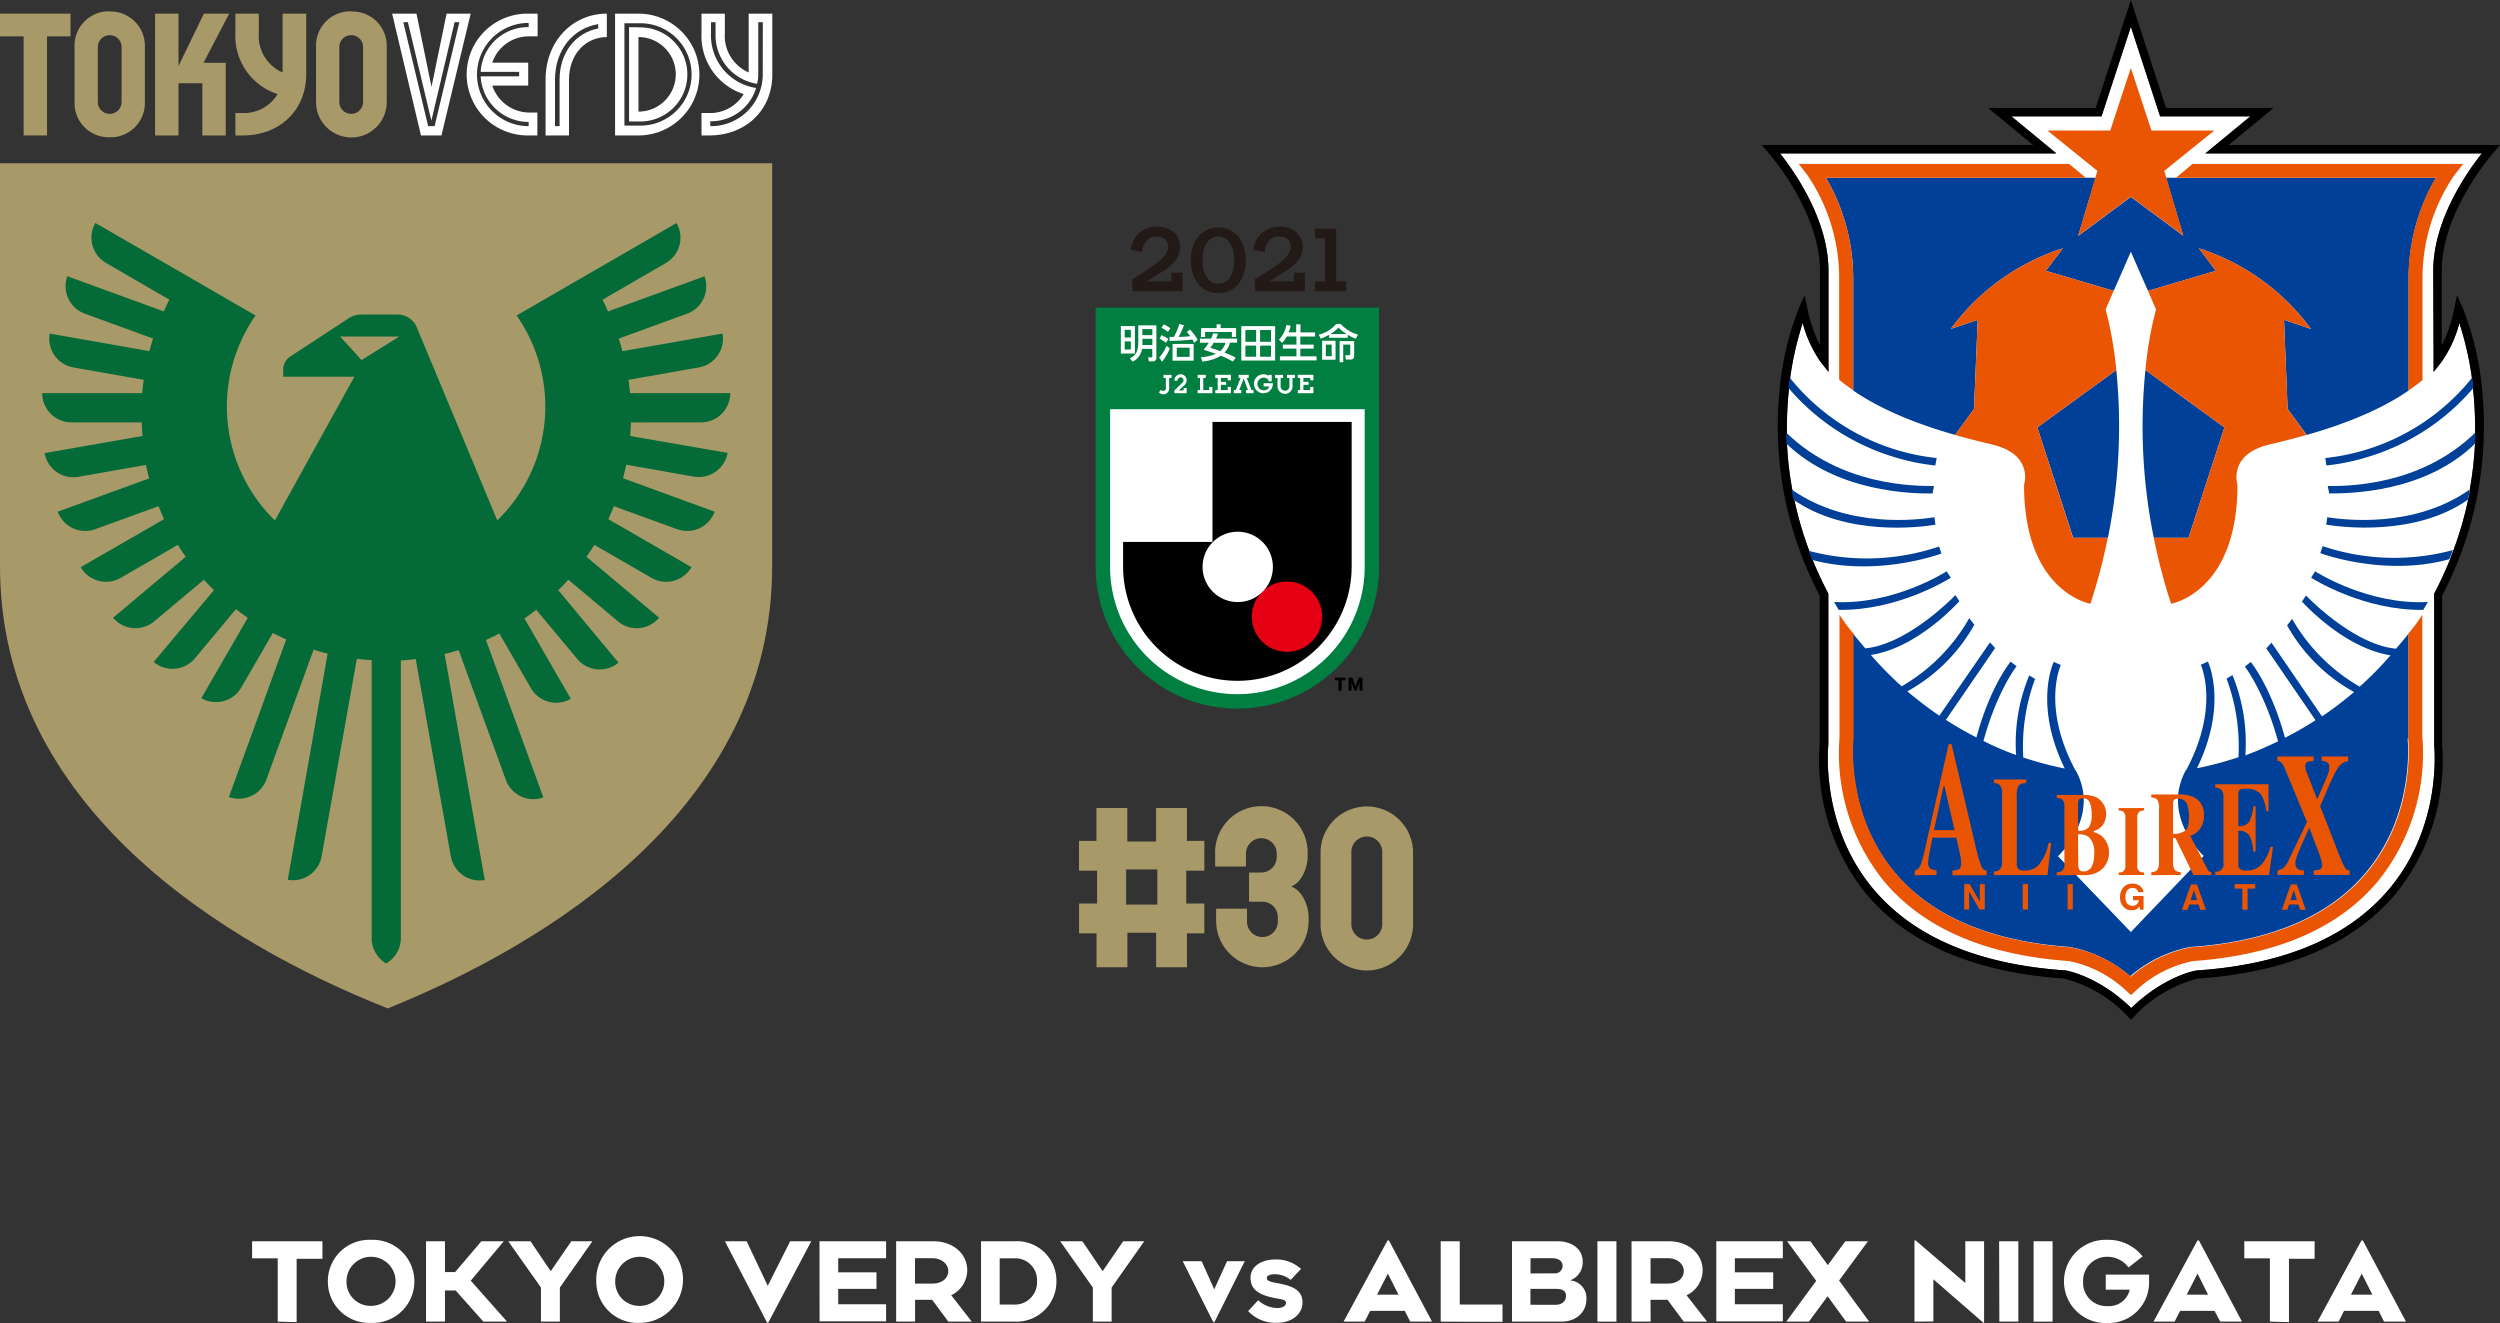 <svg xmlns="http://www.w3.org/2000/svg" viewBox="0 0 355.49 188.13"><rect x="0" y="0" width="355.49" height="188.13" fill="#333333" stroke="none"/><defs><style>.cls-1{fill:#fff;}.cls-2{fill:#a89968;}.cls-3{fill:#046a38;}.cls-4{fill:#007f41;}.cls-5{fill:#e50013;}.cls-6{fill:#231916;}.cls-7{fill:#004098;}.cls-8{fill:#ea5504;}</style></defs><g id="レイヤー_2" data-name="レイヤー 2"><g id="txt"><path class="cls-1" d="M39.49,187.93v-9H35.85V176.5h10V179H42.18v9Z"/><path class="cls-1" d="M46.62,182.24a5.89,5.89,0,0,1,6.15-5.94,5.91,5.91,0,1,1,0,11.81A5.87,5.87,0,0,1,46.62,182.24Zm6.17,3.45a3.49,3.49,0,1,0-3.52-3.47A3.41,3.41,0,0,0,52.79,185.69Z"/><path class="cls-1" d="M63.27,187.93H60.58V176.5h2.69v4.38h1.45l3.73-4.38h3.19l-4.7,5.6,5.16,5.83H68.73l-3.94-4.43H63.27Z"/><path class="cls-1" d="M76.92,187.93v-4.85l-4.65-6.58h3.16l2.88,4.26,2.93-4.26h3l-4.63,6.58v4.85Z"/><path class="cls-1" d="M84.79,182.24A6.17,6.17,0,1,1,91,188.11,5.9,5.9,0,0,1,84.79,182.24ZM91,185.69a3.49,3.49,0,1,0-3.52-3.47A3.41,3.41,0,0,0,91,185.69Z"/><path class="cls-1" d="M109.24,188.08h-.16l-6-11.58h3.09l3,6.34,3.19-6.34h3Z"/><path class="cls-1" d="M116.53,176.5H126v2.42h-6.81v2h5.44v2.35h-5.44v2.19H126v2.43h-9.46Z"/><path class="cls-1" d="M130.12,187.93h-2.69V176.5h5.25c3,0,4.86,1.9,4.86,4.13a4,4,0,0,1-2.28,3.55l2.92,3.75h-3.33l-2.3-3.1h-2.43Zm4.72-7.2c0-1-.94-1.82-2.31-1.82h-2.42v3.61h2.49C134,182.52,134.84,181.72,134.84,180.73Z"/><path class="cls-1" d="M139.5,176.5h4.78a5.62,5.62,0,0,1,5.94,5.66,5.69,5.69,0,0,1-6,5.77H139.5Zm4.54,9a3.17,3.17,0,0,0,3.42-3.33,3.09,3.09,0,0,0-3.31-3.24h-2v6.57Z"/><path class="cls-1" d="M155.4,187.93l0-4.85-4.65-6.58h3.16l2.88,4.26,2.92-4.26h3l-4.64,6.58v4.85Z"/><path class="cls-1" d="M172.69,188h-.17l-4.34-8.66h2.69l1.79,4,1.82-4H177Z"/><path class="cls-1" d="M181.66,186c.73,0,1.2-.33,1.2-.72s-.25-.47-1.43-.67c-2.48-.45-3.61-1.29-3.61-2.91,0-1.77,1.76-2.61,3.53-2.61a5.18,5.18,0,0,1,3.65,1.35L183.53,182a3.62,3.62,0,0,0-2.29-.81c-.62,0-1.1.19-1.1.51s.09.52,1.61.78c2.31.42,3.46,1.12,3.46,2.74s-1.48,2.87-3.6,2.87a5.26,5.26,0,0,1-4.13-1.66l1.43-1.54A4.11,4.11,0,0,0,181.66,186Z"/><path class="cls-1" d="M199.76,186.4h-4.93l-.78,1.53h-3v0l6.25-11.54h.2l6.13,11.54v0h-3.1Zm-.9-2.3-1.51-3-1.54,3Z"/><path class="cls-1" d="M204.86,187.93V176.5h2.71v9h6.08v2.46Z"/><path class="cls-1" d="M215,176.5h6.47c2.08,0,3.58,1.13,3.58,2.86a2.71,2.71,0,0,1-1.81,2.71,2.5,2.5,0,0,1,2.34,2.64c0,1.85-1.39,3.22-3.58,3.22h-7Zm6,4.56A1.07,1.07,0,0,0,222.2,180c0-.64-.56-1.09-1.46-1.09h-3.11v2.17Zm.17,4.48c.95,0,1.51-.53,1.51-1.27s-.53-1-1.48-1h-3.58v2.26Z"/><path class="cls-1" d="M227.15,176.5h2.7v11.43h-2.7Z"/><path class="cls-1" d="M234.72,187.93H232V176.5h5.24c3,0,4.87,1.9,4.87,4.13a3.94,3.94,0,0,1-2.29,3.55l2.93,3.75h-3.33l-2.3-3.1h-2.43Zm4.71-7.2c0-1-.93-1.82-2.3-1.82H234.7v3.61h2.49C238.59,182.52,239.43,181.72,239.43,180.73Z"/><path class="cls-1" d="M244.05,176.5h9.46v2.42h-6.82v2h5.45v2.35h-5.45v2.19h6.82v2.43h-9.46Z"/><path class="cls-1" d="M259.88,184.32l-2.66,3.61H254l4.26-5.8-4.14-5.63h3.3l2.49,3.39,2.49-3.39h3.22l-4.11,5.58,4.28,5.85h-3.28Z"/><path class="cls-1" d="M272.23,187.93V176.39h.17l7.06,6.05V176.5h2.67v11.57H282l-7.08-6.16v6Z"/><path class="cls-1" d="M284.27,176.5H287v11.43h-2.7Z"/><path class="cls-1" d="M289.17,176.5h2.7v11.43h-2.7Z"/><path class="cls-1" d="M299.62,176.3a6.19,6.19,0,0,1,5.05,2.36l-2,1.57a3.72,3.72,0,0,0-3-1.52,3.4,3.4,0,0,0-3.46,3.56,3.31,3.31,0,0,0,3.49,3.45,3,3,0,0,0,3.14-2.33h-3.41v-2.15h6.16v1.14a5.76,5.76,0,0,1-5.94,5.75,5.92,5.92,0,1,1,0-11.83Z"/><path class="cls-1" d="M314.89,186.4H310l-.78,1.53h-3v0l6.25-11.54h.21l6.12,11.54v0h-3.09Zm-.91-2.3-1.5-3-1.54,3Z"/><path class="cls-1" d="M322.77,187.93v-9h-3.64V176.5h10V179h-3.65v9Z"/><path class="cls-1" d="M338.24,186.4h-4.93l-.77,1.53h-3v0l6.25-11.54h.2l6.13,11.54v0H339Zm-.9-2.3-1.51-3-1.54,3Z"/><path class="cls-2" d="M40.18,10.3A5.65,5.65,0,0,1,36.8,4.72V1.94H33.47V4.77a8.67,8.67,0,0,0,6,8.61,5.55,5.55,0,0,1-5,2.69h-1v3.19h1.07c5.3,0,9-3.66,9-8.66V1.94H40.18Z"/><polygon class="cls-2" points="28.99 1.94 25.38 9.4 25.38 1.94 22.05 1.94 22.05 19.26 25.38 19.26 25.38 11.84 28.77 11.84 28.77 19.26 32.1 19.26 32.1 8.93 28.94 8.93 32.59 1.94 28.99 1.94"/><polygon class="cls-2" points="0 5.17 3.36 5.17 3.36 19.26 6.69 19.26 6.69 5.17 10.03 5.17 10.03 1.94 0 1.94 0 5.17"/><path class="cls-2" d="M17.29,14.5a1.69,1.69,0,1,1-3.38,0V6.69a1.69,1.69,0,1,1,3.38,0ZM15.6,1.61a4.87,4.87,0,0,0-5,5v7.91a4.87,4.87,0,0,0,5,5,4.87,4.87,0,0,0,5-5V6.64a4.87,4.87,0,0,0-5-5"/><path class="cls-2" d="M51.63,14.5a1.69,1.69,0,1,1-3.38,0V6.69a1.69,1.69,0,1,1,3.38,0ZM49.94,1.61a4.87,4.87,0,0,0-5,5v7.91a5,5,0,1,0,10.05,0V6.64a4.86,4.86,0,0,0-5-5"/><path class="cls-1" d="M108.46,10.57A7.36,7.36,0,0,1,101,17.94v-.7a6.68,6.68,0,0,0,6.52-4.73,7.55,7.55,0,0,1-6.42-7.74V3.16h.65V4.77a7,7,0,0,0,5.9,7.15,5.21,5.21,0,0,0,.17-1.35V3.16h.65Zm-2-8.63V10.3a5.66,5.66,0,0,1-3.39-5.58V1.94H99.75V4.77a8.67,8.67,0,0,0,6,8.61,5.58,5.58,0,0,1-5,2.69h-1v3.19h1.07c5.3,0,9-3.66,9-8.66V1.94Z"/><path class="cls-1" d="M85.07,3.43v.62c-3.14.58-5.5,3.34-5.5,7.29v6.6h-.65v-6.6C78.92,7,81.56,4,85.07,3.43m-7.49,7.91v7.92h3.33V11.34c0-3.7,2.42-6.07,5.38-6.07V1.94c-4.8,0-8.71,3.83-8.71,9.4"/><path class="cls-1" d="M90.79,15.87V5.27a5.3,5.3,0,1,1,0,10.6m0-12H89.45V17.27h1.34a6.69,6.69,0,1,0,0-13.37"/><path class="cls-1" d="M75.17,3.86a6.73,6.73,0,0,0-6.82,6.36h5.47v.63H68.35a6.83,6.83,0,0,0,6.82,6.49v.6a7.34,7.34,0,1,1,0-14.68Zm-8.81,6.71a8.67,8.67,0,0,0,8.71,8.69h1.34V16H75.07A5.59,5.59,0,0,1,70,12.17h5.11V8.91H70a5.47,5.47,0,0,1,5.11-3.74h1.34V1.94H75.07a8.64,8.64,0,0,0-8.71,8.63"/><path class="cls-1" d="M90.79,17.86h-2V3.31h2a7.28,7.28,0,1,1,0,14.55m0-15.92H87.46V19.26h3.33a8.66,8.66,0,1,0,0-17.32"/><path class="cls-1" d="M61.8,17.94h-.92L57.35,3.16H58l3.34,14,3.3-14h.68Zm1.7-16L61.36,12.36,59.22,1.94H55.76l4.1,17.32h2.91L66.93,1.94Z"/><path class="cls-2" d="M55.14,143.39C31.93,134.2,0,114.85,0,80.5V23.22H109.8V80.5c0,34.35-31.92,53.7-54.66,62.89"/><path class="cls-3" d="M48.36,47.85h8.43L51.41,51.2ZM99.68,60.06a4.16,4.16,0,0,0,4.16-4.16H89.59c-.06-.64-.13-1.27-.22-1.89l10-1.76a4.16,4.16,0,0,0,3.37-4.82L88.51,49.94c-.16-.6-.34-1.2-.53-1.79l9.71-3.54a4.15,4.15,0,0,0,2.49-5.32h0l-13.73,5c-.24-.56-.5-1.12-.77-1.67l9-5.22a4.15,4.15,0,0,0,1.52-5.68l-.87.5L73.46,44.86A22.6,22.6,0,0,1,70.71,74L59.34,46.73a2.94,2.94,0,0,0-2.75-2H51.31a3.33,3.33,0,0,0-2,.71l-7.92,5.18a2.28,2.28,0,0,0-1.12,1.73v1.22H50.39L39.09,74a22.6,22.6,0,0,1-2.75-29.14L14.44,32.21l-.88-.5a4.15,4.15,0,0,0,1.52,5.68l9,5.22c-.28.55-.54,1.11-.78,1.67l-13.72-5h0a4.14,4.14,0,0,0,2.48,5.32l9.71,3.54c-.19.59-.37,1.19-.53,1.79L7.07,47.43a4.16,4.16,0,0,0,3.37,4.82l10,1.76c-.09.62-.16,1.25-.22,1.89H6a4.16,4.16,0,0,0,4.16,4.16h10c0,.64.05,1.29.1,1.93L6.35,64.43a4.15,4.15,0,0,0,4.81,3.37l9.6-1.69c.13.65.28,1.28.45,1.92l-13,4.73a4.16,4.16,0,0,0,5.33,2.49l9-3.27c.25.62.51,1.23.79,1.84L11.48,80.65a4.16,4.16,0,0,0,5.68,1.52l8.12-4.69c.36.57.74,1.14,1.13,1.69L16.08,87.84h0a4.14,4.14,0,0,0,5.85.51L29,82.43c.46.51.93,1,1.42,1.49L21.85,94.13a4.16,4.16,0,0,0,5.86-.51l5.84-7c.55.42,1.11.84,1.68,1.23l-6.6,11.43a4.16,4.16,0,0,0,5.68-1.52L38.8,90c.62.32,1.26.63,1.9.92l-8.15,22.41a4.16,4.16,0,0,0,5.33-2.49l6.71-18.45c.65.2,1.32.38,2,.55l-5.67,32.16h0a4.15,4.15,0,0,0,4.82-3.36l5-28.06c.7.09,1.4.15,2.11.19v39.53A4.16,4.16,0,0,0,54.9,137,4.16,4.16,0,0,0,57,133.43V93.9c.71,0,1.42-.1,2.11-.19l5,28.06a4.15,4.15,0,0,0,4.82,3.36h0L63.22,93c.67-.17,1.34-.35,2-.55l6.71,18.45a4.17,4.17,0,0,0,5.33,2.49L69.1,91c.65-.29,1.28-.6,1.9-.92l4.49,7.77a4.16,4.16,0,0,0,5.68,1.52l-6.6-11.43c.58-.39,1.13-.81,1.68-1.23l5.84,7a4.16,4.16,0,0,0,5.86.51h0L79.38,83.92c.49-.48,1-1,1.43-1.49l7.06,5.92a4.14,4.14,0,0,0,5.85-.51h0L83.39,79.17c.39-.55.77-1.12,1.13-1.69l8.12,4.69a4.16,4.16,0,0,0,5.68-1.52L86.5,73.82c.28-.61.54-1.22.79-1.84l9,3.27a4.16,4.16,0,0,0,5.33-2.49L88.59,68c.17-.64.33-1.27.46-1.92l9.59,1.69a4.16,4.16,0,0,0,4.82-3.37L89.62,62c0-.64.09-1.29.1-1.93Z"/><path class="cls-4" d="M196.1,43.73H155.8V80.61a20.15,20.15,0,1,0,40.3,0V43.73Z"/><path d="M192.91,98.21l.3-.86.1-.3s0,.2,0,.33v.83h.43V96.35h-.56s-.42,1.21-.43,1.27-.43-1.27-.43-1.27h-.56v1.86h.43v-.83a2.85,2.85,0,0,0,0-.33l.1.3.3.86Z"/><polyline points="191.32 96.35 191.32 96.74 190.79 96.74 190.79 98.21 190.33 98.21 190.33 96.74 189.8 96.74 189.8 96.35 191.32 96.35"/><path class="cls-1" d="M194.05,80.61a18.1,18.1,0,0,1-36.2,0V58.19h36.2Z"/><path d="M172.41,60v17l-.07.06H159.7v3.5a16.25,16.25,0,0,0,32.5,0V60Z"/><path class="cls-5" d="M183,82.69a5,5,0,1,0,5,5A5,5,0,0,0,183,82.69Z"/><path class="cls-1" d="M176,75.61a5,5,0,1,0,5,5A5,5,0,0,0,176,75.61Z"/><path class="cls-1" d="M160.8,46.91V48h-.87V46.91Zm-1.42-.55v3.91h2v-3.9Zm1.42,2.19V49.7h-.87V48.55Zm1.06-2.29v2.36c0,1.48-.45,2-1.2,2.32l.4.49a2.37,2.37,0,0,0,1.32-1.82h1.47v1c0,.17,0,.2-.18.2h-.43l.13.58h.55a.48.48,0,0,0,.51-.49V46.26Zm2,.53v.86h-1.42v-.86Zm0,1.39v.88h-1.42v-.88Zm5.3,1.26v1.31h-1.83V49.44Zm-2.43-.53v2.38h3V48.91Zm-.42-1,0,.56a29.19,29.19,0,0,0,3.25-.19c.13.23.18.35.24.47l.5-.42a6.38,6.38,0,0,0-1.09-1.47l-.45.35a4.5,4.5,0,0,1,.49.59,11.61,11.61,0,0,1-1.67.1,8.2,8.2,0,0,0,.77-1.66l-.66-.17a8,8,0,0,1-.78,1.84Zm-1.16-1.3a4.2,4.2,0,0,1,.92.58l.35-.51a4.1,4.1,0,0,0-.94-.55Zm-.26,1.56a5.19,5.19,0,0,1,.91.57l.34-.54a5.8,5.8,0,0,0-1-.54Zm1,1a6.43,6.43,0,0,1-1.06,1.68l.41.58a8,8,0,0,0,1.11-1.88Zm8.37-.43a2.59,2.59,0,0,1-.74,1.19c-.46-.17-.93-.32-1.42-.47a4.69,4.69,0,0,0,.47-.72Zm-1.75-1.35a4.65,4.65,0,0,1-.31.77h-1.57v.58h1.25a6.43,6.43,0,0,1-.74,1c.72.22,1.24.39,1.75.57a6.34,6.34,0,0,1-2.13.48l.21.62a6.06,6.06,0,0,0,2.63-.83,10.46,10.46,0,0,1,1.71.84l.4-.57a13,13,0,0,0-1.59-.71,3.47,3.47,0,0,0,.79-1.41h1v-.58h-3c.19-.41.24-.54.3-.69Zm-1.75.53h.6v-.71h3.81v.71h.6V46.65h-2.2v-.53H173v.53h-2.19Zm7.86-1v1.68h-1.53V46.93Zm-2.11,4.35h4.81v-4.9h-4.81Zm2.11-2.13v1.59h-1.53V49.15Zm2.11-2.22v1.68h-1.55V46.93Zm0,2.22v1.59h-1.55V49.15Zm2.24-1.3a3.51,3.51,0,0,1-.67.91l-.44-.44a4.14,4.14,0,0,0,1.06-2.1l.61.11a7.05,7.05,0,0,1-.29.94h1.07V46.12h.61v1.15H187v.58h-2.1V49h1.9v.57h-1.9v1.1h2.31v.58H182v-.58h2.35v-1.1h-1.93V49h1.93V47.85ZM189.36,49v1.65h-.83V49ZM188,48.45v2.7h1.91v-2.7Zm1-.42h2.65v-.42a6.74,6.74,0,0,0,1.14.56l.3-.59a5.2,5.2,0,0,1-2.45-1.52H190a4.63,4.63,0,0,1-2.48,1.53l.29.58a8.82,8.82,0,0,0,1.15-.56Zm.18-.53h0a5.44,5.44,0,0,0,1.15-.92,5.63,5.63,0,0,0,1.15.92h-2.3Zm1.31,1v3H191V49h1v1.35c0,.11-.05.16-.19.16h-.52l.08.61h.72c.47,0,.47-.41.47-.61v-2Z"/><path class="cls-1" d="M168.74,55.18v.73H167v-.4l.9-.87c.14-.14.39-.31.39-.56a.4.4,0,0,0-.41-.42.46.46,0,0,0-.45.48H167a.87.87,0,0,1,.89-.92.85.85,0,0,1,.85.86,1.12,1.12,0,0,1-.49.84l-.63.59h.69v-.33Z"/><path class="cls-1" d="M165.1,55.42l-.31.36a.83.83,0,0,0,1.46-.59V53.74h.34V53.3h-1.15v.44h.34v1.43A.37.37,0,0,1,165.1,55.42Z"/><polygon class="cls-1" points="173.6 54.72 173.6 55.47 174.57 55.47 174.57 55.02 175.03 55.02 175.03 55.91 172.81 55.91 172.81 55.47 173.15 55.47 173.15 53.74 172.81 53.74 172.81 53.3 175.03 53.3 175.03 54.08 174.57 54.08 174.57 53.74 173.6 53.74 173.6 54.3 174.35 54.3 174.35 54.72 173.6 54.72"/><path class="cls-1" d="M180.39,54.05a.92.92,0,0,0-.69-.35.9.9,0,1,0,0,1.8.82.82,0,0,0,.8-.55h-.82v-.46H181v.08a1.35,1.35,0,1,1-2.7,0,1.36,1.36,0,0,1,1.36-1.35,1.17,1.17,0,0,1,.71.22V53.3h.46v.92h-.46Z"/><polygon class="cls-1" points="177.56 53.3 177.56 53.74 177.27 53.74 177.96 55.47 178.25 55.47 178.25 55.91 177.18 55.91 177.18 55.47 177.46 55.47 176.84 53.84 176.22 55.47 176.51 55.47 176.51 55.91 175.44 55.91 175.44 55.47 175.72 55.47 176.41 53.74 176.12 53.74 176.12 53.3 177.56 53.3"/><path class="cls-1" d="M182.72,56a1.07,1.07,0,0,1-1.06-1.12V53.74h-.35V53.3h1.14v.44h-.35v1.11a.63.63,0,1,0,1.25,0V53.74H183V53.3h1.14v.44h-.35v1.13A1.06,1.06,0,0,1,182.72,56Z"/><polygon class="cls-1" points="185.34 54.72 185.34 55.47 186.31 55.47 186.31 55.02 186.76 55.02 186.76 55.91 184.54 55.91 184.54 55.47 184.88 55.47 184.88 53.74 184.54 53.74 184.54 53.3 186.76 53.3 186.76 54.08 186.31 54.08 186.31 53.74 185.34 53.74 185.34 54.3 186.08 54.3 186.08 54.72 185.34 54.72"/><polygon class="cls-1" points="171.45 53.3 170.3 53.3 170.3 53.74 170.64 53.74 170.64 55.47 170.3 55.47 170.3 55.91 172.4 55.91 172.4 55.02 171.95 55.02 171.95 55.47 171.1 55.47 171.1 53.74 171.45 53.74 171.45 53.3"/><path class="cls-6" d="M168.14,41.41h-7.07l-.1-1.66a43.33,43.33,0,0,0,3.78-2.54c.91-.75,1.36-1.43,1.36-2.05,0-1-.58-1.54-1.74-1.54a1.77,1.77,0,0,0-1.22.49,2.48,2.48,0,0,0-.72,1.75l-1.62-.34a3.59,3.59,0,0,1,1.2-2.39,3.71,3.71,0,0,1,2.54-.9,3.49,3.49,0,0,1,2.34.79,2.62,2.62,0,0,1,.92,2.07,3.1,3.1,0,0,1-.65,1.93,7,7,0,0,1-1.68,1.48L163.09,40h3.48V38.77h1.57Z"/><path class="cls-6" d="M177.12,37a5.09,5.09,0,0,1-1.07,3.43,3.54,3.54,0,0,1-2.81,1.24,3.44,3.44,0,0,1-2.78-1.22A5,5,0,0,1,169.35,37a5,5,0,0,1,1.09-3.4,3.72,3.72,0,0,1,5.6,0A5.08,5.08,0,0,1,177.12,37Zm-1.62,0a4.43,4.43,0,0,0-.6-2.42,1.94,1.94,0,0,0-3.33,0A4.43,4.43,0,0,0,171,37a4.37,4.37,0,0,0,.6,2.43,1.87,1.87,0,0,0,1.66.91,1.9,1.9,0,0,0,1.67-.91A4.37,4.37,0,0,0,175.5,37Z"/><path class="cls-6" d="M185.56,41.41h-7.07l-.1-1.66c1.93-1.21,3.19-2,3.79-2.54.91-.75,1.36-1.43,1.36-2.05,0-1-.58-1.54-1.75-1.54a1.79,1.79,0,0,0-1.22.49,2.43,2.43,0,0,0-.71,1.75l-1.62-.34a3.58,3.58,0,0,1,1.19-2.39,3.73,3.73,0,0,1,2.55-.9,3.48,3.48,0,0,1,2.33.79,2.62,2.62,0,0,1,.92,2.07,3.09,3.09,0,0,1-.64,1.93,7.36,7.36,0,0,1-1.68,1.48q-1.2.77-2.4,1.5H184V38.77h1.56Z"/><path class="cls-6" d="M191.43,41.41H187V40h1.41V33.91H187v-1.4h3V40h1.4Z"/><path class="cls-2" d="M168.78,132.72v4.82H164.4v-4.91h-4.09v4.91h-4.39v-4.82h-2.48v-4.24H156v-4.67h-2.57v-4.24h2.48v-4.68h4.39v4.77h4.09v-4.77h4.38v4.68h2.48v4.24h-2.57v4.67h2.57v4.24Zm-4.21-9.09h-4.44v5h4.44Z"/><path class="cls-2" d="M179.51,137.54a6.59,6.59,0,0,1-6.58-6.57v-1.76h4.39v1.84a2.19,2.19,0,0,0,4.38,0v-.52a2.19,2.19,0,0,0-2.19-2.31h-1.9v-4.15h1.75a2.23,2.23,0,0,0,2.19-2.31v-.38a2.19,2.19,0,0,0-4.38,0v1.84h-4.38v-1.75a6.58,6.58,0,1,1,13.15,0v.29c0,1.58-.79,3.68-2.34,4.3,1.46.49,2.48,2.54,2.48,4.47V131A6.58,6.58,0,0,1,179.51,137.54Z"/><path class="cls-2" d="M194.36,138a6.59,6.59,0,0,1-6.58-6.58V121a6.58,6.58,0,0,1,13.15,0V131.4A6.58,6.58,0,0,1,194.36,138Zm2.19-17a2.2,2.2,0,0,0-4.39,0v10.55a2.2,2.2,0,0,0,4.39,0Z"/><path class="cls-1" d="M346,38.51l.05,12.69v1.68l1.05-1.32a17,17,0,0,0,2.61-5.63,45,45,0,0,1,1.78,7.75h0a.45.45,0,0,0,0,.11c.05.38.1.78.15,1.19a1.11,1.11,0,0,1,0,.19h0a48.65,48.65,0,0,1,.3,6.35h0v.1c0,.43,0,.86,0,1.29v.15h0a51.36,51.36,0,0,1-.75,6.56h0c0,.08,0,.16,0,.25s-.09.49-.14.74l-.09.45h0a50.34,50.34,0,0,1-2.1,7.21h0c-.1.27-.21.54-.32.82-.05.13-.11.27-.16.41l0,.07h0c-.63,1.55-1.35,3.13-2.18,4.71l-.07.13v21.51c0,.12,1.24,11.29-6.28,20.35-5.73,6.92-14.94,10.86-27.38,11.72h-.05c-.2,0-4.66.79-9.36,5.35h0c-4.71-4.56-9.17-5.32-9.36-5.35h-.06c-12.44-.86-21.65-4.8-27.38-11.72-7.51-9.06-6.29-20.23-6.28-20.35V84.4l-.07-.13c-.83-1.58-1.56-3.16-2.19-4.71h0a.64.64,0,0,1,0-.07c-.06-.14-.11-.28-.17-.41-.1-.28-.21-.55-.31-.82h0a50.34,50.34,0,0,1-2.1-7.21h0c0-.15-.06-.3-.09-.45l-.15-.74a1.84,1.84,0,0,0-.05-.25h0a48,48,0,0,1-.75-6.56h0a.76.76,0,0,1,0-.15c0-.43,0-.86,0-1.29v-.1h0a50.47,50.47,0,0,1,.3-6.35h0a1.37,1.37,0,0,0,0-.19c.05-.41.1-.81.16-1.19a.37.37,0,0,1,0-.11h0a45,45,0,0,1,1.78-7.75,17.28,17.28,0,0,0,2.61,5.63l1.05,1.32V51.2L260,38.51c0-7.29-4.9-14.19-6.89-16.7H292.4L286,16.54h12.83L303,3.8l4.16,12.74H320l-6.4,5.27h39.32C350.91,24.32,346,31.22,346,38.51Z"/><path d="M355.49,20.63h-38.6l6.4-5.28H308L303,0l-5,15.35H282.7l6.4,5.28H250.5l.88,1c.08.08,7.41,8.36,7.41,16.87,0,0,0,7,0,10.58A20,20,0,0,1,257,43.8L256.6,42l-.76,1.7A41.83,41.83,0,0,0,253,56a51.6,51.6,0,0,0,5.75,28.69v21.12a30.26,30.26,0,0,0,6.54,21.2c5.94,7.17,15.42,11.26,28.19,12.14a18.67,18.67,0,0,1,9.11,5.42l.42.43h0l.42-.43a18.66,18.66,0,0,1,9.1-5.42c12.77-.88,22.25-5,28.19-12.14a30.21,30.21,0,0,0,6.54-21.2V84.69A51.72,51.72,0,0,0,353,56a41.63,41.63,0,0,0-2.86-12.33l-.76-1.7L349,43.8a20,20,0,0,1-1.79,5.29c0-3.6,0-10.58,0-10.58,0-8.51,7.34-16.79,7.41-16.87ZM346,38.51l.05,12.69v1.68l1.05-1.32a17,17,0,0,0,2.61-5.63,45,45,0,0,1,1.78,7.75h0a.45.45,0,0,0,0,.11c.05.38.1.78.15,1.19a1.11,1.11,0,0,1,0,.19h0a48.65,48.65,0,0,1,.3,6.35h0v.1c0,.43,0,.86,0,1.29v.15h0a51.36,51.36,0,0,1-.75,6.56h0c0,.08,0,.16,0,.25s-.09.49-.14.74l-.09.45h0a50.34,50.34,0,0,1-2.1,7.21h0c-.1.27-.21.54-.32.82-.05.13-.11.27-.16.41l0,.07h0c-.63,1.55-1.35,3.13-2.18,4.71l-.07.13v21.51c0,.12,1.24,11.29-6.28,20.35-5.73,6.92-14.94,10.86-27.38,11.72h-.05c-.2,0-4.66.79-9.36,5.35h0c-4.71-4.56-9.17-5.32-9.36-5.35h-.06c-12.44-.86-21.65-4.8-27.38-11.72-7.51-9.06-6.29-20.23-6.28-20.35V84.4l-.07-.13c-.83-1.58-1.56-3.16-2.19-4.71h0a.64.64,0,0,1,0-.07c-.06-.14-.11-.28-.17-.41-.1-.28-.21-.55-.31-.82h0a50.34,50.34,0,0,1-2.1-7.21h0c0-.15-.06-.3-.09-.45l-.15-.74a1.84,1.84,0,0,0-.05-.25h0a48,48,0,0,1-.75-6.56h0a.76.76,0,0,1,0-.15c0-.43,0-.86,0-1.29v-.1h0a50.47,50.47,0,0,1,.3-6.35h0a1.37,1.37,0,0,0,0-.19c.05-.41.1-.81.16-1.19a.37.37,0,0,1,0-.11h0a45,45,0,0,1,1.78-7.75,17.28,17.28,0,0,0,2.61,5.63l1.05,1.32V51.2L260,38.51c0-7.29-4.9-14.19-6.89-16.7H292.4L286,16.54h12.83L303,3.8l4.16,12.74H320l-6.4,5.27h39.32C350.91,24.32,346,31.22,346,38.51Z"/><path class="cls-7" d="M294.79,76.47h4.95a80.28,80.28,0,0,0,1.19-23.85L289.7,60.78Z"/><path class="cls-7" d="M263.52,55.53c4.44,3.07,10.09,5.06,14.5,6.32l2.68-3.71.52-12.66-3.82,1.29a31.78,31.78,0,0,1,15.93-11.46l-2.42,3.2,9.65,2.85h0L303,35.8l2.43,5.56h0l9.66-2.85-2.42-3.2A31.78,31.78,0,0,1,328.6,46.77l-3.82-1.29.51,12.66L328,61.85c4.41-1.26,10.06-3.25,14.5-6.32V39.7a28.33,28.33,0,0,1,3.89-14.43H308l2.44,8.24L303,28l-7.49,5.54L298,25.27H259.64a28.44,28.44,0,0,1,3.88,14.43Z"/><path class="cls-7" d="M268.62,64.76a31.17,31.17,0,0,0,6.57,1.43l.2-1.06a30.91,30.91,0,0,1-20.91-11.45.37.37,0,0,0,0,.11c-.06.38-.11.78-.16,1.19a1.23,1.23,0,0,1,0,.19A31.77,31.77,0,0,0,268.62,64.76Z"/><path class="cls-7" d="M274.81,70.17l.19-1.06c-2.78,0-13.19,0-21-7.59v.1c0,.43,0,.86,0,1.29,0,.05,0,.1,0,.15C261.15,70,271.85,70.21,274.81,70.17Z"/><path class="cls-7" d="M275.21,74.61l-.14-1.06c-2.14.33-12.26,1.7-20.28-3.93,0,.08,0,.17,0,.25l.15.74.09.45C262.51,76.27,272.9,75,275.21,74.61Z"/><path class="cls-7" d="M276.06,78.71l-.33-1a32,32,0,0,1-18.56.61c.1.27.21.53.31.81l.17.41a.25.25,0,0,1,0,.07C266.78,82.08,275.67,78.85,276.06,78.71Z"/><path class="cls-7" d="M276.8,81.24c-.07.05-7.51,4.82-16,4.36l.65,1.12c8.47.13,15.62-4.37,15.95-4.57Z"/><path class="cls-7" d="M306.26,76.47h4.94l5.1-15.69-11.23-8.16A79.61,79.61,0,0,0,306.26,76.47Z"/><path class="cls-7" d="M342.47,105V90.13c-.56.7-1.14,1.38-1.75,2.11-6.11-.54-12.76-7.5-12.82-7.57l-.57.87c.28.29,6,6.62,12.6,7.64a50,50,0,0,1-4.39,4.46A26,26,0,0,1,325.93,88l-.71.93a24.26,24.26,0,0,0,9.52,9.47,49.78,49.78,0,0,1-4.56,3.47L323,91.39l-.74.81,7,10.21a47.84,47.84,0,0,1-4.34,2.5c-2-7.25-4.75-10.62-4.87-10.78l-.84.66.06.08s2.76,3.6,4.66,10.54a50.1,50.1,0,0,1-4.65,2A25.44,25.44,0,0,0,317.45,96l-.84.5a27.78,27.78,0,0,1,1.69,11.17,48.76,48.76,0,0,1-5.9,1.57c4.38-9,1.67-14.91,1.55-15.17l-1,.46h0c0,.06,2.76,5.91-2.09,15l-.08,0h0l0,.06c-3.49,6.56,2.57,12.12,2.57,12.12L303,132.53l-10.36-10.78s6.07-5.56,2.57-12.12l0-.06h0l-.08,0c-4.85-9.07-2.12-14.92-2.09-15h0l-1-.46c-.12.26-2.83,6.16,1.56,15.17a48.76,48.76,0,0,1-5.9-1.57,27.68,27.68,0,0,1,1.68-11.17l-.83-.5a25.2,25.2,0,0,0-1.87,11.32c-1.58-.57-3.13-1.23-4.64-2,1.89-6.94,4.62-10.51,4.65-10.54l.06-.08-.84-.66c-.12.16-2.91,3.53-4.87,10.78a47.84,47.84,0,0,1-4.34-2.5l7-10.21-.73-.81-7.2,10.43a51,51,0,0,1-4.55-3.47,24.34,24.34,0,0,0,9.52-9.47l-.72-.93a26,26,0,0,1-9.61,9.69,49.85,49.85,0,0,1-4.38-4.46c6.61-1,12.31-7.35,12.59-7.64l-.57-.87c-.06.07-6.7,7-12.82,7.57-.61-.73-1.19-1.41-1.75-2.11v14.94c0,.1-1.14,10.5,5.8,18.88,5.24,6.33,13.66,9.94,25,10.75h0a18.35,18.35,0,0,1,8.62,4.17,18.34,18.34,0,0,1,8.61-4.17h.05c11.37-.81,19.79-4.42,25-10.75,6.93-8.38,5.8-18.78,5.79-18.88Z"/><path class="cls-7" d="M330.8,66.19a31.17,31.17,0,0,0,6.57-1.43,31.72,31.72,0,0,0,14.33-9.59c0-.06,0-.13,0-.19-.05-.41-.1-.81-.15-1.19,0,0,0-.08,0-.11a30.91,30.91,0,0,1-20.9,11.45Z"/><path class="cls-7" d="M331,69.11l.2,1.06c3,0,13.65-.13,20.77-7.11v-.15c0-.43,0-.86,0-1.29v-.1C344.18,69.12,333.78,69.13,331,69.11Z"/><path class="cls-7" d="M330.93,73.55l-.15,1.06c2.32.37,12.7,1.66,20.14-3.55,0-.15.07-.3.1-.45s.1-.5.14-.74c0-.08,0-.17,0-.25C343.18,75.25,333.06,73.88,330.93,73.55Z"/><path class="cls-7" d="M330.27,77.66l-.33,1c.39.14,9.28,3.37,18.38.85l0-.07c0-.14.11-.27.16-.41l.31-.81A32,32,0,0,1,330.27,77.66Z"/><path class="cls-7" d="M329.19,81.24l-.56.91c.33.2,7.48,4.7,15.95,4.57l.66-1.12C336.7,86.06,329.27,81.29,329.19,81.24Z"/><path class="cls-8" d="M280,129.33v-2.57l1.47,2.57h.76v-3.61h-.71v2.52l-1.43-2.52h-.79v3.61Z"/><path class="cls-8" d="M288.37,125.72v3.61h-.75v-3.61Z"/><path class="cls-8" d="M294.74,125.72v3.61H294v-3.61Z"/><path class="cls-8" d="M304.32,126a1.64,1.64,0,0,0-1.11-.35,1.62,1.62,0,0,0-1.27.53,2,2,0,0,0-.48,1.4,1.87,1.87,0,0,0,.48,1.36,1.51,1.51,0,0,0,1.17.5,1.39,1.39,0,0,0,.73-.18,1.56,1.56,0,0,0,.39-.36l.08.45h.5v-1.94h-1.5v.6h.83a1,1,0,0,1-.3.58.91.91,0,0,1-.62.21,1,1,0,0,1-.69-.27,1.25,1.25,0,0,1-.3-.94,1.48,1.48,0,0,1,.28-1,.89.89,0,0,1,.71-.33,1.12,1.12,0,0,1,.42.08.72.72,0,0,1,.42.52h.74A1.28,1.28,0,0,0,304.32,126Z"/><path class="cls-8" d="M312.42,128h-.92l.47-1.42Zm-1.37,1.37.25-.75h1.33l.23.75h.82l-1.28-3.61h-.85l-1.29,3.61Z"/><path class="cls-8" d="M317.76,125.72h2.92v.64H319.6v3h-.75v-3h-1.09Z"/><path class="cls-8" d="M326.61,128h-.91l.46-1.42Zm-1.36,1.37.25-.75h1.32l.24.75h.81l-1.27-3.61h-.85l-1.29,3.61Z"/><path class="cls-8" d="M276.37,111.78h.12l1.44,6.26H275Zm-1,12.64v-.68a1.81,1.81,0,0,1-.77-.16.94.94,0,0,1-.43-.85,9.53,9.53,0,0,1,.2-1.52q.09-.48.42-2.1h3.38l.38,1.64c.08.36.15.67.2.93a6.79,6.79,0,0,1,.11,1c0,.47-.07.76-.23.87a2,2,0,0,1-1,.23v.68h4.86v-.68c-.34,0-.61-.21-.79-.67a26.68,26.68,0,0,1-.85-3.09l-3.35-14.21h-.41l-3.34,14.81a17.22,17.22,0,0,1-.61,2.27c-.22.55-.51.84-.87.89v.68Z"/><path class="cls-8" d="M283.52,124.43v-.51a1.31,1.31,0,0,0,.77-.22,1.48,1.48,0,0,0,.4-1.19v-9.73a1.48,1.48,0,0,0-.38-1.19,1.44,1.44,0,0,0-.79-.24v-.51h4.6v.51a1.5,1.5,0,0,0-1.07.35,2.59,2.59,0,0,0-.27,1.5v9.49a1.27,1.27,0,0,0,.23.89,1.36,1.36,0,0,0,.89.21,2.73,2.73,0,0,0,2-.8,6.9,6.9,0,0,0,1.39-3.12h.38l-.53,4.56Z"/><path class="cls-8" d="M304.88,124.42v-.36a1.07,1.07,0,0,1-.72-.2,1,1,0,0,1-.25-.79v-6.82a1,1,0,0,1,.31-.84,1.31,1.31,0,0,1,.66-.16v-.35h-3.61v.35a1.41,1.41,0,0,1,.65.16,1,1,0,0,1,.3.84v6.82a1,1,0,0,1-.32.85,1.08,1.08,0,0,1-.63.14v.36Z"/><path class="cls-8" d="M322.64,124.43H315v-.49a1.06,1.06,0,0,0,1.16-1.34v-9.22a1.38,1.38,0,0,0-.37-1.13A1.59,1.59,0,0,0,315,112v-.48h7.57v3.84h-.32a5,5,0,0,0-.85-2.52,2.85,2.85,0,0,0-2.19-.68c-.4,0-.66.06-.76.18a1.11,1.11,0,0,0-.17.72v4.41a1.62,1.62,0,0,0,1.52-.59,5.67,5.67,0,0,0,.61-2.23h.33v6.44h-.33a5.22,5.22,0,0,0-.57-2.29,1.73,1.73,0,0,0-1.56-.67v4.62a1.13,1.13,0,0,0,.22.82,1.23,1.23,0,0,0,.88.22,2.92,2.92,0,0,0,2.05-.71,6,6,0,0,0,1.41-2.65h.37Z"/><path class="cls-8" d="M295.49,114.33a1,1,0,0,1,.15-.64.67.67,0,0,1,.54-.18,1,1,0,0,1,1,.66,4.62,4.62,0,0,1,.25,1.63,3.12,3.12,0,0,1-.39,1.82,1.87,1.87,0,0,1-1.54.51Zm.92,10.1a3.57,3.57,0,0,0,2.52-.87,3.24,3.24,0,0,0,0-4.62,3,3,0,0,0-1.2-.61v-.16a2.5,2.5,0,0,0,1.22-.78,2.74,2.74,0,0,0-.82-4,4.31,4.31,0,0,0-1.84-.35h-3.83v.43a1.5,1.5,0,0,1,.74.2,1.18,1.18,0,0,1,.35,1v8.18a1.15,1.15,0,0,1-.37,1,1.3,1.3,0,0,1-.72.18v.43Zm-.92-5.79A2.4,2.4,0,0,1,297,119a2.92,2.92,0,0,1,.78,2.4,3.94,3.94,0,0,1-.36,1.86,1.28,1.28,0,0,1-1.23.65.57.57,0,0,1-.58-.37,1.69,1.69,0,0,1-.09-.65Z"/><path class="cls-8" d="M309,114.29a.85.85,0,0,1,.15-.56.92.92,0,0,1,.65-.17,1.28,1.28,0,0,1,1.26,1,4.94,4.94,0,0,1,.2,1.55c0,1.07-.17,1.75-.52,2a2.79,2.79,0,0,1-1.74.46Zm1.09,10.13V124a1,1,0,0,1-.87-.34,2.21,2.21,0,0,1-.22-1.2v-3.31h.33l2.57,5.28h2.53V124a.71.71,0,0,1-.28-.08.59.59,0,0,1-.22-.26l-2.49-4.81a2.65,2.65,0,0,0,1.2-.76,3,3,0,0,0,.74-2.18,2.61,2.61,0,0,0-1.48-2.58,4.82,4.82,0,0,0-2-.36h-4v.43a1.32,1.32,0,0,1,.82.28A2,2,0,0,1,307,115v7.47a2.14,2.14,0,0,1-.23,1.22,1.13,1.13,0,0,1-.86.32v.43Z"/><path class="cls-8" d="M333.92,108.24c-1.36.2-1.65.87-4,6.4l2.73,7c.8,2,1,2.09,1.46,2.14v.63H329v-.63c.78-.07,1.2-.12,1.2-.79a5.32,5.32,0,0,0-.31-1.3l-1.52-4-.57,1.27c-1.25,2.76-1.41,3.34-1.41,3.81,0,.87.69,1,1.21,1v.63h-3.75v-.63c.51-.12,1-.24,1.56-1.39l2.63-5.5-3-7.25c-.32-.77-.57-1.39-1.21-1.44v-.62H329v.62c-.88.1-1.19.1-1.19.82a2,2,0,0,0,.23.92l1.46,3.74c1.71-3.94,1.71-3.94,1.71-4.61s-.42-.79-1.08-.87v-.62h3.75Z"/><polygon class="cls-8" points="307.75 24.3 314.86 18.56 305.93 18.56 303 9.66 300.07 18.56 291.13 18.56 298.24 24.3 295.51 33.51 303 27.97 310.48 33.51 307.75 24.3"/><path class="cls-8" d="M344.44,105V87.43a25.71,25.71,0,0,1-2,2.7v14.94c0,.1,1.14,10.5-5.79,18.88-5.24,6.33-13.66,9.94-25,10.75h-.05a18.34,18.34,0,0,0-8.61,4.17,18.35,18.35,0,0,0-8.62-4.17h0c-11.37-.81-19.79-4.42-25-10.75-6.94-8.38-5.81-18.78-5.8-18.88V90.13a27.22,27.22,0,0,1-2-2.7V104.9a29,29,0,0,0,6.22,20.28c5.59,6.77,14.47,10.63,26.39,11.48h0a16.62,16.62,0,0,1,8.2,4.26l.64.58.63-.58a16.66,16.66,0,0,1,8.2-4.26h0c11.93-.85,20.8-4.71,26.39-11.48a29,29,0,0,0,6.22-20.28Z"/><path class="cls-8" d="M277.4,46.77l3.82-1.29-.52,12.66L278,61.85c2.2.63,4.09,1.07,5.36,1.38,4.07,1,4.64,3.34,4.6,4.7a3.19,3.19,0,0,1-.15,1c0,15.32,9.44,16.92,9.44,16.92a82.74,82.74,0,0,0,2.47-9.38h-4.95L289.7,60.78l11.23-8.16A52.75,52.75,0,0,0,299.41,44l1.15-2.64h0l-9.65-2.85,2.42-3.2A31.78,31.78,0,0,0,277.4,46.77Z"/><path class="cls-8" d="M316.3,60.78l-5.1,15.69h-4.94a80.57,80.57,0,0,0,2.46,9.38s9.44-1.6,9.44-16.92a3.59,3.59,0,0,1-.15-1c0-1.36.53-3.71,4.61-4.7,1.26-.31,3.15-.75,5.35-1.38l-2.68-3.71-.51-12.66,3.82,1.29a31.78,31.78,0,0,0-15.93-11.46l2.42,3.2-9.66,2.85h0L306.58,44a52.22,52.22,0,0,0-1.51,8.62Z"/><path class="cls-8" d="M309.42,25.27h36.94a28.33,28.33,0,0,0-3.89,14.43V55.53a22.59,22.59,0,0,0,2-1.49V39.7A26,26,0,0,1,349,24.9l1.26-1.59H311.77Z"/><path class="cls-8" d="M294.22,23.31H255.77L257,24.9a26,26,0,0,1,4.52,14.8V54a24.21,24.21,0,0,0,2,1.49V39.7a28.44,28.44,0,0,0-3.88-14.43h36.94Z"/></g></g></svg>